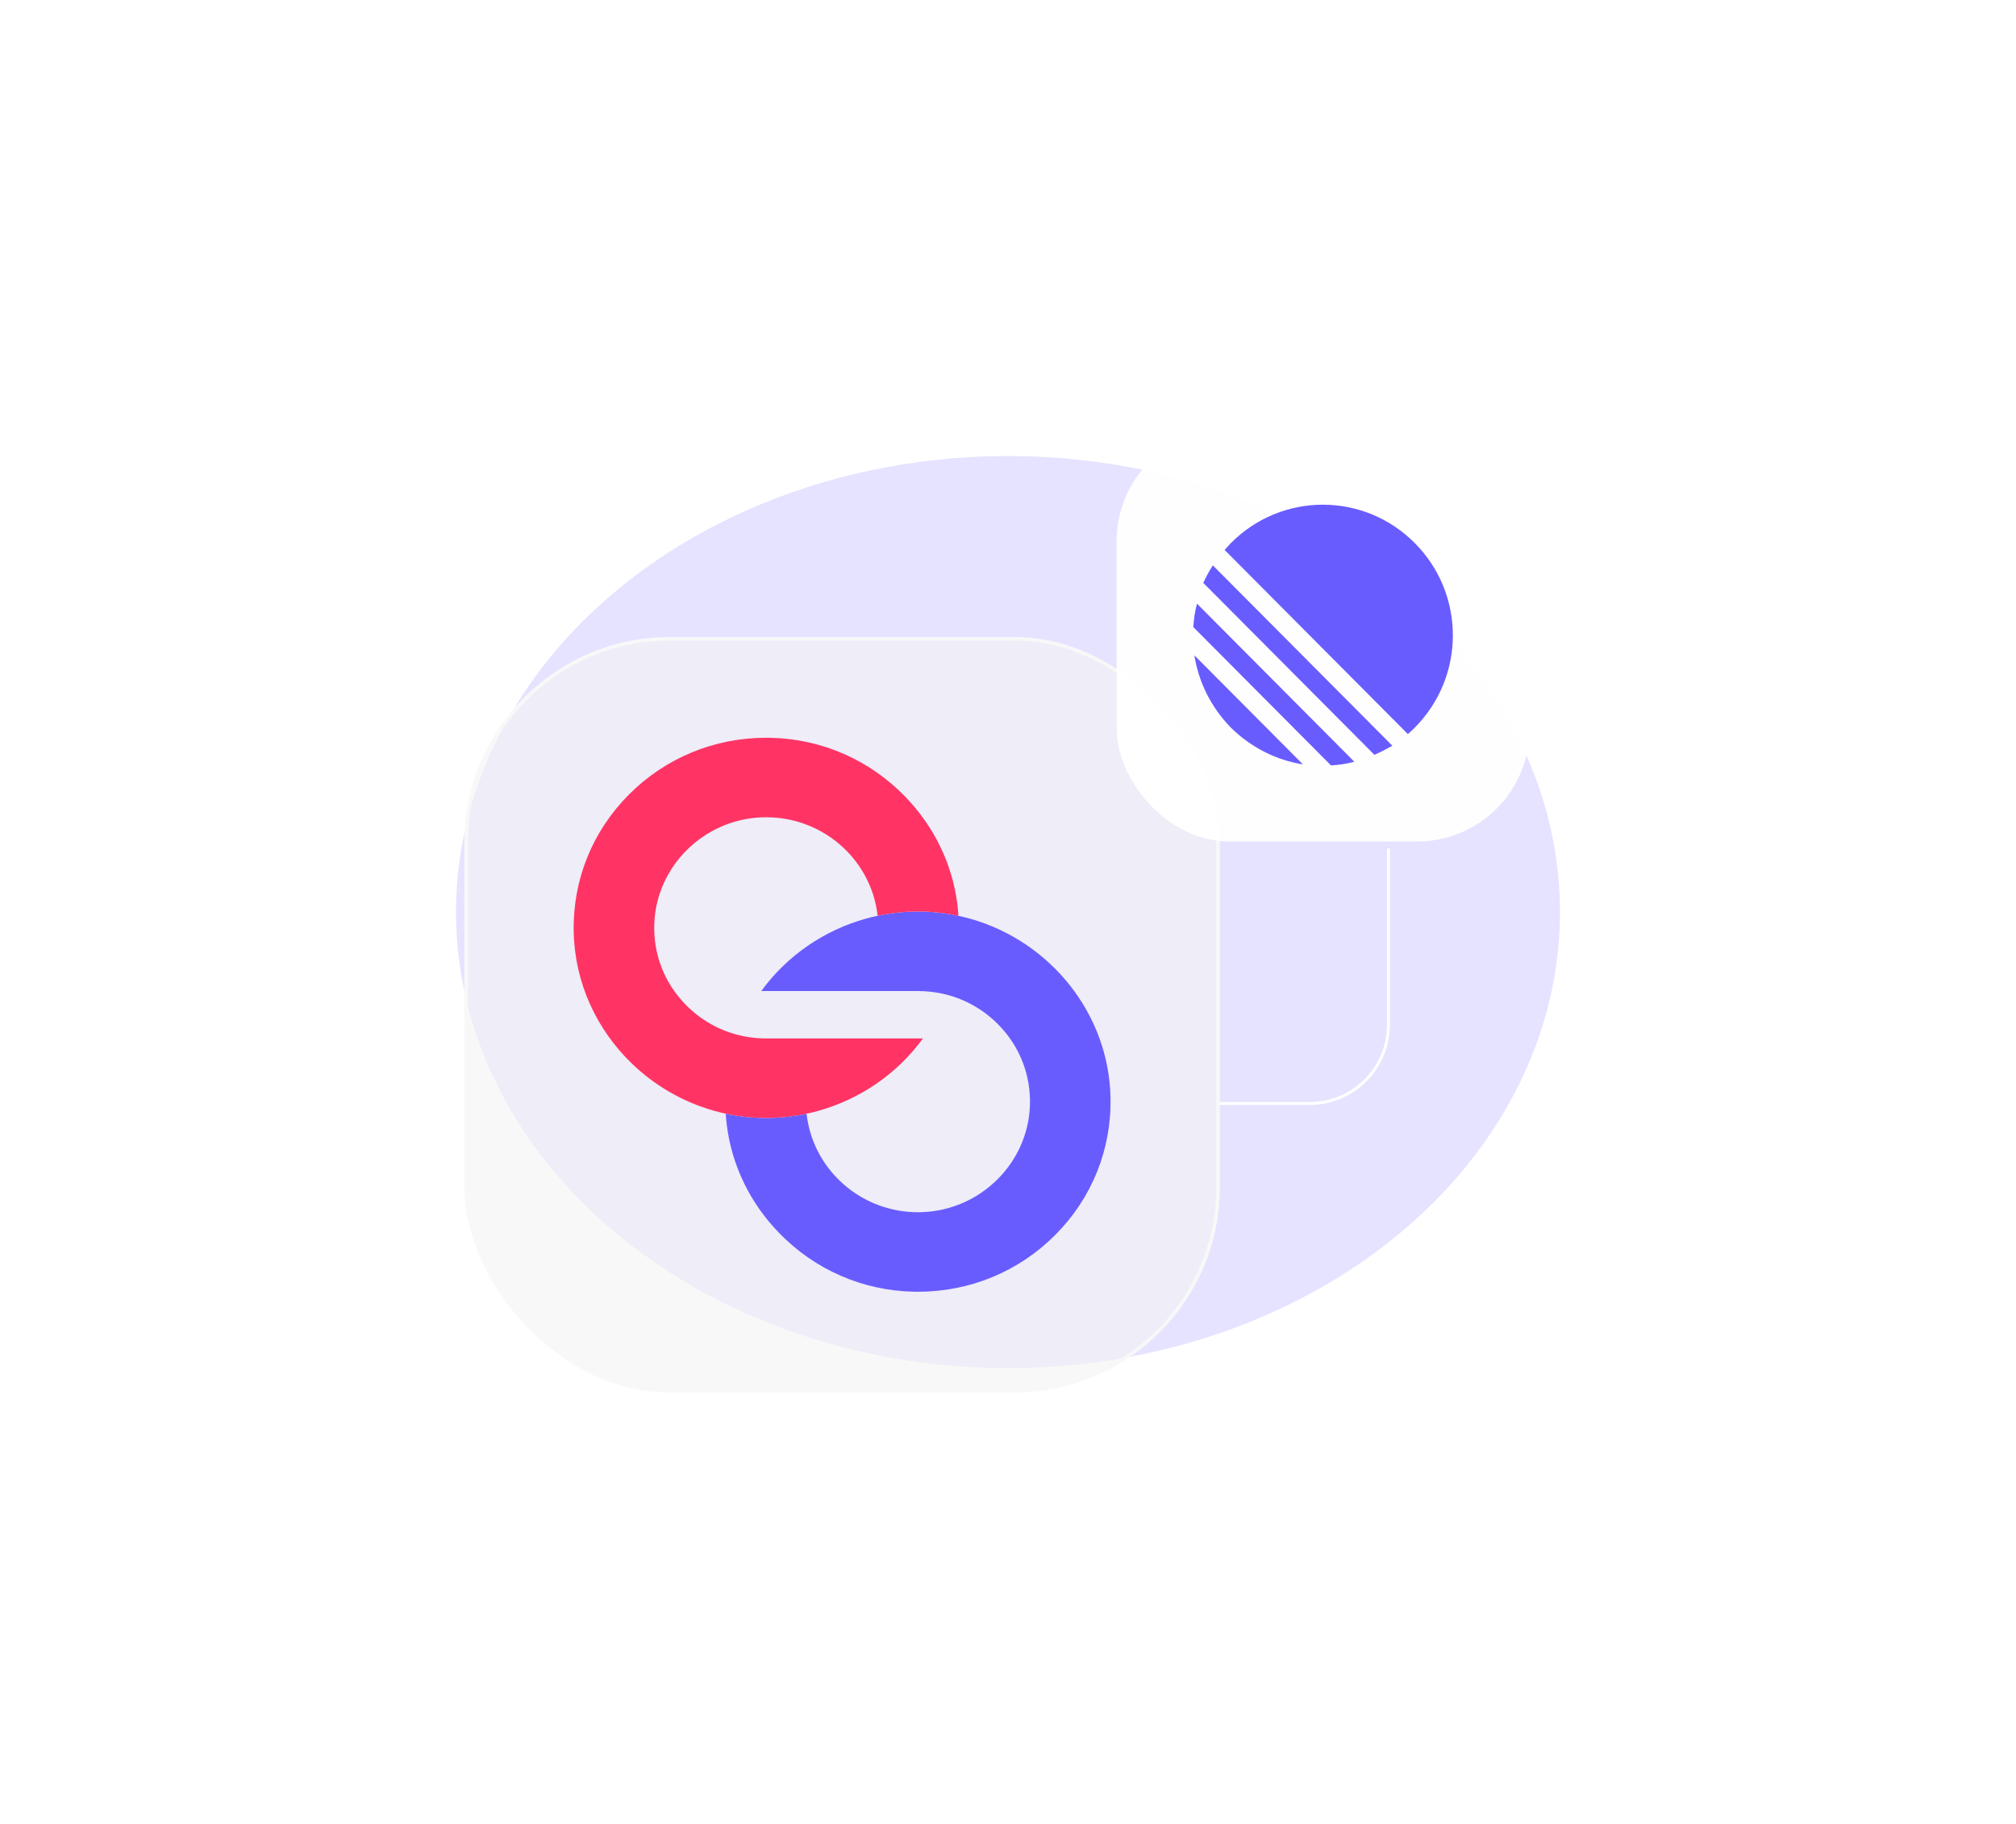 <svg width="725" height="656" viewBox="0 0 725 656" fill="none" xmlns="http://www.w3.org/2000/svg">
<g filter="url(#filter0_f_370_5657)">
<ellipse cx="362.5" cy="328" rx="198.5" ry="164" fill="#695CFF" fill-opacity="0.17"/>
</g>
<rect x="167.65" y="229.747" width="270.391" height="270.391" rx="73.207" fill="#F3F3F3" fill-opacity="0.6"/>
<rect x="167.65" y="229.747" width="270.391" height="270.391" rx="73.207" stroke="#F8F8F8" stroke-width="1.3"/>
<path d="M330.118 356.417L273.768 356.417C283.014 343.686 296.42 334.518 311.526 330.338C312.877 329.967 314.236 329.63 315.611 329.35C320.147 328.379 324.799 327.861 329.526 327.819L330.109 327.819C335.103 327.819 339.98 328.354 344.682 329.367C346.108 329.671 347.525 330.017 348.917 330.412C377.488 338.468 398.822 364.351 399.372 394.948C399.697 413.456 392.653 430.911 379.522 444.103C366.391 457.296 348.85 464.562 330.118 464.562C329.601 464.562 329.1 464.554 328.584 464.546C310.184 464.151 292.985 456.629 280.138 443.371C269.717 432.615 263.247 419.193 261.397 404.807C261.213 403.392 261.08 401.96 260.988 400.52C265.69 401.532 270.567 402.067 275.561 402.067C275.753 402.067 275.953 402.059 276.144 402.059C280.872 402.017 285.532 401.499 290.059 400.536C290.209 401.927 290.426 403.293 290.734 404.626C294.661 422.517 310.818 435.956 330.118 435.964C330.618 435.964 331.143 435.948 331.652 435.932C352.56 435.166 369.576 418.394 370.376 397.754C370.802 386.826 366.816 376.473 359.155 368.613C353.894 363.215 347.383 359.487 340.238 357.668C336.987 356.845 333.586 356.417 330.118 356.417Z" fill="#695CFF"/>
<path d="M206.312 334.929C205.978 316.42 213.023 298.965 226.154 285.773C239.284 272.581 256.825 265.323 275.558 265.323C276.075 265.323 276.575 265.323 277.092 265.339C295.492 265.726 312.691 273.248 325.538 286.506C335.959 297.27 342.428 310.693 344.279 325.078C344.462 326.493 344.587 327.925 344.687 329.365C339.985 328.353 335.108 327.818 330.115 327.818L329.531 327.818C324.804 327.859 320.152 328.378 315.617 329.349C315.467 327.958 315.233 326.592 314.941 325.251C311.015 307.36 294.85 293.921 275.558 293.921C275.049 293.921 274.533 293.929 274.024 293.945C253.115 294.711 236.108 311.483 235.299 332.122C234.874 343.051 238.859 353.404 246.521 361.263C251.781 366.662 258.292 370.398 265.42 372.209C266.146 372.39 266.871 372.554 267.596 372.702C267.871 372.752 268.147 372.801 268.43 372.851C268.755 372.908 269.097 372.966 269.43 373.015C270.097 373.114 270.773 373.196 271.448 373.262C271.623 373.287 271.798 373.303 271.982 373.311C272.298 373.344 272.615 373.369 272.924 373.386L273.015 373.386C273.282 373.41 273.549 373.418 273.824 373.427C274.057 373.443 274.291 373.451 274.524 373.451C274.866 373.46 275.216 373.468 275.558 373.468L331.907 373.468C322.661 386.199 309.247 395.367 294.149 399.539C292.799 399.918 291.44 400.247 290.064 400.535C285.537 401.498 280.877 402.016 276.15 402.057C275.958 402.057 275.758 402.066 275.566 402.066C270.573 402.066 265.695 401.531 260.993 400.519C260.627 400.444 260.285 400.362 259.926 400.28C259.468 400.173 259.009 400.066 258.542 399.951C257.951 399.803 257.359 399.638 256.767 399.473C245.47 396.289 235.308 390.322 227.112 382.381C214.565 370.217 206.637 353.437 206.312 334.929Z" fill="#FF3465"/>
<path d="M438.516 396.848H471.012C486.643 396.848 499.315 384.177 499.315 368.545V305.125" stroke="white" stroke-width="1.048"/>
<rect x="401.586" y="154.166" width="148.456" height="148.456" rx="40.356" fill="white" fill-opacity="0.97"/>
<path d="M506.293 263.993C507.246 263.227 508.007 262.462 508.769 261.696C527.054 243.324 527.054 213.659 508.769 195.287C490.484 176.914 460.961 176.914 442.676 195.287C441.914 196.052 441.153 197.009 440.391 197.775L506.293 263.993Z" fill="#695CFF"/>
<path d="M500.732 268.2L436.163 203.321C434.83 205.426 433.687 207.531 432.734 209.636L494.256 271.453C496.542 270.496 498.637 269.348 500.732 268.2Z" fill="#695CFF"/>
<path d="M487.043 273.941L430.474 217.101C429.712 219.78 429.331 222.651 429.141 225.522L478.663 275.281C481.52 275.09 484.377 274.707 487.043 273.941Z" fill="#695CFF"/>
<path d="M468.562 274.901L429.516 235.667C431.039 245.236 435.42 254.231 442.658 261.695C450.086 268.968 459.038 273.37 468.562 274.901Z" fill="#695CFF"/>
<defs>
<filter id="filter0_f_370_5657" x="0.603" y="0.603" width="723.795" height="654.795" filterUnits="userSpaceOnUse" color-interpolation-filters="sRGB">
<feFlood flood-opacity="0" result="BackgroundImageFix"/>
<feBlend mode="normal" in="SourceGraphic" in2="BackgroundImageFix" result="shape"/>
<feGaussianBlur stdDeviation="81.699" result="effect1_foregroundBlur_370_5657"/>
</filter>
</defs>
</svg>
